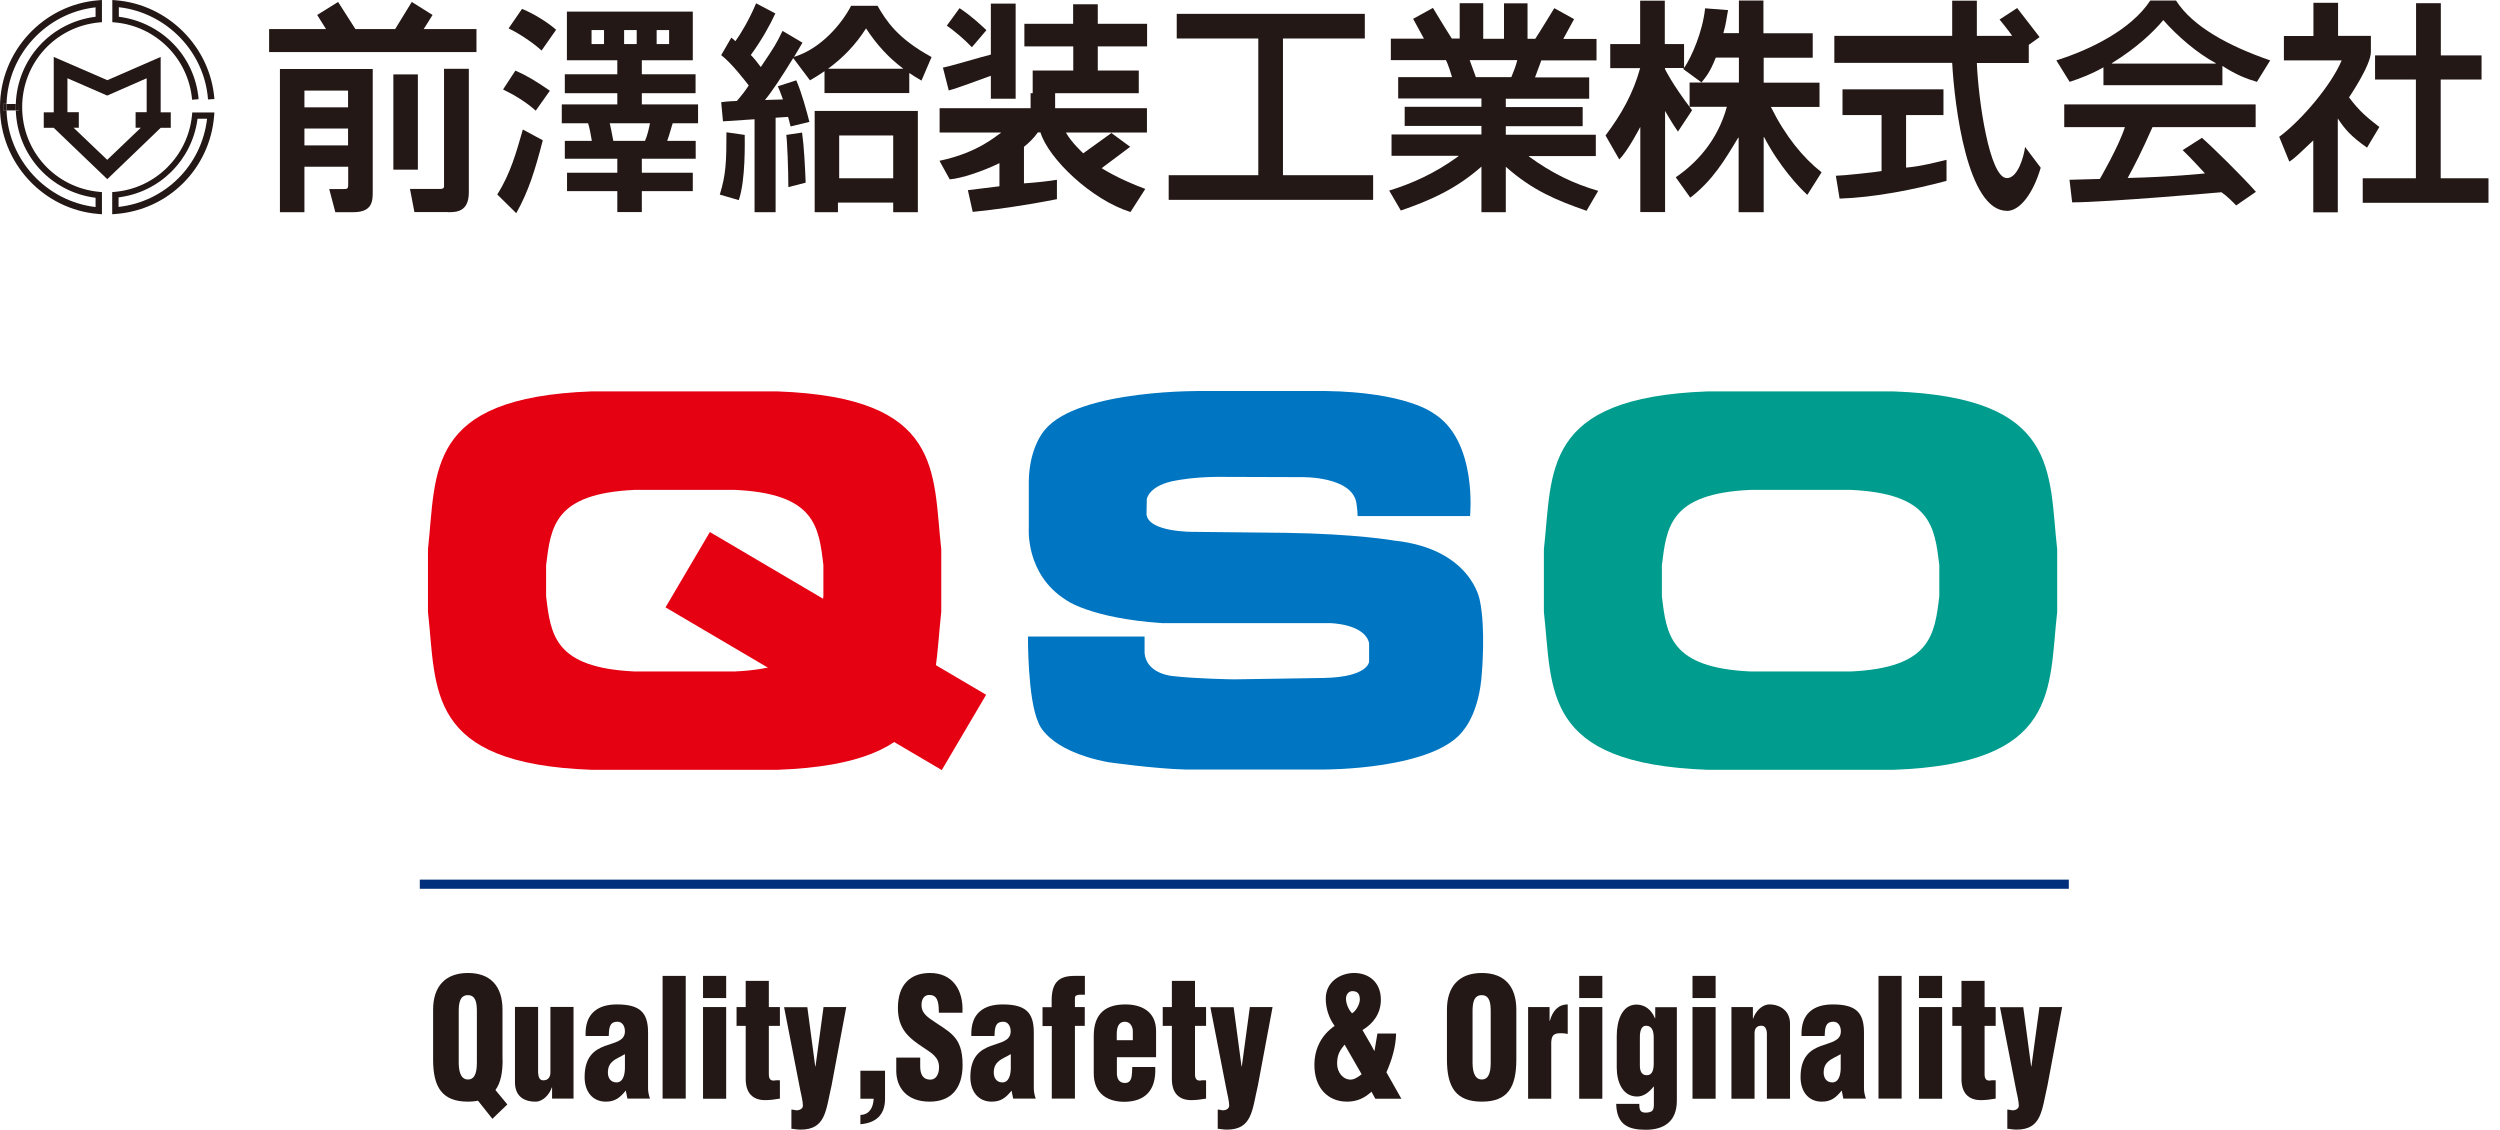 <svg width="135" height="61" viewBox="0 0 135 61" fill="none" xmlns="http://www.w3.org/2000/svg">
<g clip-path="url(#clip0_24_33331)">
<path d="M25.736 2.812H14.532V1.571H17.606L17.128 0.808L18.257 0.105L19.192 1.571H21.338L22.236 0.105L23.358 0.808L22.879 1.571H25.729V2.812M22.565 9.162H21.241V4.016H22.565V9.162ZM24.188 11.451H22.378L22.139 10.202H23.754C23.836 10.202 23.978 10.202 23.978 10.067V3.717H25.317V10.381C25.317 11.458 24.629 11.458 24.195 11.458M16.439 4.891V5.796H18.795V4.891H16.439ZM16.439 6.941V7.853H18.795V6.941H16.439ZM16.439 11.458H15.116V3.725H20.127V10.344C20.127 10.83 20.127 11.458 19.087 11.458H18.107L17.778 10.209H18.511C18.743 10.209 18.803 10.209 18.803 9.97V9.005H16.439V11.466" fill="#231815"/>
<path d="M29.244 2.73C28.833 2.348 28.085 1.832 27.464 1.533L28.189 0.479C28.952 0.793 29.693 1.301 30.029 1.608L29.244 2.73ZM28.937 5.983C28.414 5.512 27.785 5.131 27.165 4.832L27.83 3.814C28.436 4.076 28.885 4.345 29.693 4.899L28.93 5.976M31.944 1.623V2.378H32.617V1.623H31.944ZM33.702 1.623V2.378H34.382V1.623H33.702ZM35.459 1.623V2.378H36.132V1.623H35.459ZM32.924 6.656C32.961 6.769 33.058 7.285 33.118 7.606H34.831C34.973 7.277 35.04 6.941 35.1 6.656H32.924ZM34.659 11.451H33.335V10.321H30.62V9.327H33.335V8.571H30.5V7.606H31.959C31.914 7.33 31.839 6.903 31.757 6.656H30.336V5.639H33.335V5.033H30.5V4.009H33.335V3.253H30.613V0.628H37.411V3.253H34.659V4.009H37.561V5.033H34.659V5.639H37.695V6.656H36.327C36.289 6.739 36.132 7.352 36.028 7.606H37.568V8.571H34.659V9.327H37.411V10.321H34.659V11.451ZM27.883 11.518L26.851 10.501C27.569 9.379 27.89 8.19 28.234 6.993L29.311 7.576C28.885 9.222 28.541 10.329 27.875 11.518" fill="#231815"/>
<path d="M42.571 10.112C42.571 9.147 42.504 7.524 42.459 7.285L43.312 7.158C43.424 7.973 43.469 8.975 43.506 9.865L42.571 10.104M39.894 10.807L38.869 10.508C39.198 9.431 39.228 8.788 39.228 7.143L40.215 7.285C40.215 7.651 40.268 9.73 39.894 10.807ZM44.718 3.71H48.779C48.001 3.126 47.35 2.431 46.767 1.533C46.199 2.423 45.526 3.119 44.718 3.71ZM41.883 11.458H40.746V6.44C40.395 6.462 39.041 6.552 39.041 6.552L38.944 5.52C38.944 5.52 39.258 5.467 39.789 5.452C40.043 5.161 40.23 4.921 40.432 4.615C40.268 4.405 39.52 3.418 38.944 2.977L39.49 2.034C39.662 2.154 39.595 2.132 39.714 2.221C39.983 1.855 40.462 1.062 40.829 0.179L41.868 0.725C41.592 1.339 41.113 2.191 40.544 2.969C40.694 3.111 40.933 3.418 41.083 3.62C41.883 2.431 41.913 2.371 42.257 1.668L43.334 2.304C43.177 2.565 43.028 2.82 42.878 3.074C44.351 2.625 45.473 1.256 45.959 0.314H47.388C47.859 1.129 48.457 2.072 50.305 3.081L49.759 4.353C49.527 4.218 49.31 4.084 49.101 3.942V5.026H44.523V3.844C44.277 4.016 44.015 4.181 43.738 4.338L42.833 3.134C42.22 4.143 41.644 5.004 41.307 5.4C41.405 5.4 41.823 5.378 42.28 5.37C42.175 5.101 42.138 4.959 42.003 4.66L42.998 4.338C43.289 4.989 43.574 6.058 43.708 6.582L42.691 6.828C42.631 6.612 42.616 6.492 42.556 6.312L41.883 6.357V11.458ZM45.316 7.315V9.626H48.233V7.315H45.316ZM49.564 11.458H48.233V10.942H45.249V11.458H43.992V5.991H49.564V11.458Z" fill="#231815"/>
<path d="M52.482 2.55C52.07 2.117 51.569 1.698 51.128 1.384L51.816 0.441C52.496 0.89 53.02 1.399 53.267 1.63L52.482 2.55ZM54.845 5.333H53.506V4.091C52.953 4.286 51.681 4.772 51.233 4.884L50.918 3.65C51.39 3.56 52.908 3.096 53.506 2.947V0.194H54.845V5.333ZM57.56 7.158C57.844 7.681 58.495 8.279 58.495 8.279C58.495 8.279 59.624 7.472 60.021 7.18V7.158H57.552M61.053 11.451C58.936 10.792 56.617 8.564 56.184 7.15H56.042C55.832 7.457 55.548 7.726 55.294 7.928V9.902C55.944 9.858 56.633 9.783 57.074 9.708V10.755C55.249 11.114 53.768 11.316 52.526 11.443L52.265 10.269L53.97 10.059V8.81C53.05 9.259 51.913 9.633 51.285 9.686L50.731 8.683C52.841 8.242 53.805 7.315 54.045 7.18V7.158H50.739V5.841H55.653V5.033H55.765V3.807H57.956V2.506H55.316V1.286H57.949V0.232H59.28V1.286H61.943V2.506H59.28V3.807H61.494V5.033H56.977V5.841H61.935V7.158H60.013V7.18L61.03 7.928L59.489 9.08C59.489 9.08 60.365 9.656 61.846 10.202L61.045 11.451" fill="#231815"/>
<path d="M74.149 10.792H63.109V9.461H67.948V2.079H63.543V0.748H73.7V2.079H69.28V9.461H74.149V10.792Z" fill="#231815"/>
<path d="M79.361 3.246C79.421 3.403 79.653 4.031 79.698 4.166H81.612C81.724 3.889 81.859 3.56 81.934 3.246H79.353M81.321 11.458H79.997V8.997C78.643 10.194 77.259 10.815 75.644 11.368L75.016 10.291C76.212 9.925 77.476 9.371 78.755 8.436V8.414H75.143V7.262H79.997V6.799H75.853V5.766H79.997V5.318H75.502V4.166H78.411C78.374 4.031 78.202 3.478 78.082 3.246H75.105V2.087H76.893L76.309 1.017L77.379 0.426C77.379 0.426 77.992 1.451 78.396 2.079H78.823V0.172H80.094V2.094H81.216V0.179H82.487V2.094H82.906C83.228 1.601 83.931 0.441 83.931 0.441L85 1.032L84.417 2.102H86.212V3.261H83.228C83.19 3.403 82.936 4.031 82.891 4.181H85.816V5.333H81.313V5.781H85.464V6.814H81.313V7.277H86.174V8.429H82.562V8.451C83.804 9.349 84.925 9.902 86.302 10.306L85.673 11.383C84.088 10.83 82.772 10.299 81.313 9.005V11.473" fill="#231815"/>
<path d="M95.225 11.458H93.886V7.434H93.863C93.145 8.631 92.487 9.745 91.275 10.673L90.49 9.573C91.575 8.833 92.741 7.629 93.25 5.766H91.238V4.458H93.901V3.111H92.652C92.338 3.919 92.106 4.166 91.881 4.45L90.901 3.732L90.916 3.672H89.907V3.725C89.907 3.725 90.273 4.51 91.373 5.953L90.61 7.105C90.356 6.761 89.914 5.991 89.914 5.991V11.451H88.576V6.851C88.576 6.851 87.917 8.137 87.439 8.609L86.698 7.315C87.558 6.17 88.187 5.056 88.568 3.68H86.953V2.378H88.568V0.037H89.899V2.378H90.939V3.642H90.961C91.35 3.059 91.941 1.728 92.076 0.449L93.317 0.546C93.243 0.883 93.22 1.256 93.063 1.788H93.901V0.03H95.225V1.795H97.887V3.119H95.239V4.465H98.254V5.774H95.628C96.406 7.352 97.371 8.526 98.366 9.304L97.595 10.523C97.139 10.112 96.07 8.96 95.262 7.404H95.239V11.466" fill="#231815"/>
<path d="M99.338 10.725L99.136 9.491C99.57 9.484 101.41 9.282 101.604 9.237V6.215H99.495V4.824H104.947V6.215H102.928V9.05C103.713 8.99 104.633 8.743 105.112 8.631V9.768C103.339 10.239 101.223 10.665 99.338 10.725ZM108.365 11.383C106.241 11.383 105.546 5.737 105.418 3.396H99.054V1.937H105.418V0.037H106.75V1.937H108.642V1.915C108.515 1.713 107.976 1.055 107.976 1.055L108.926 0.434L110.138 2.004L109.554 2.423V3.403H106.75C106.825 5.333 107.423 9.618 108.373 9.618C108.986 9.618 109.308 8.362 109.353 7.935L110.198 9.057C109.794 10.441 109.083 11.391 108.365 11.391" fill="#231815"/>
<path d="M116.817 1.084C116.338 1.668 115.418 2.565 114.042 3.41V3.433H119.651V3.41C118.657 2.879 117.572 1.945 116.817 1.084ZM120.01 4.6H113.586V3.635C112.973 3.986 112.359 4.226 111.761 4.42L111.043 3.261C112.898 2.678 115.089 1.593 116.114 0.03H117.505C118.402 1.436 120.355 2.491 122.591 3.261L121.873 4.42C121.312 4.256 120.751 4.039 120.01 3.56V4.6ZM120.758 11.099C120.586 10.92 120.257 10.583 119.958 10.381C119.958 10.381 113.735 10.927 111.896 10.927L111.753 9.708L113.391 9.663C113.391 9.663 114.394 7.95 114.745 6.866H111.469V5.639H121.805V6.866H116.234C115.643 8.205 115.269 8.923 114.895 9.611C117.385 9.551 119.068 9.364 119.068 9.364C119.068 9.364 118.328 8.549 117.864 8.107L118.904 7.442C119.517 7.98 121.117 9.558 121.82 10.359L120.766 11.084" fill="#231815"/>
<path d="M134.378 10.95H127.587V9.626H130.459V4.293H128.253V2.992H130.467V0.172H131.805V2.992H134.004V4.293H131.798V9.626H134.378V10.95ZM126.241 11.466H124.917V7.584C124.221 8.227 123.922 8.549 123.623 8.728L123.077 7.389C124.289 6.492 125.904 4.577 126.45 3.261H123.331V1.945H124.925V0.15H126.256V1.937H128.028V2.805C128.028 3.53 126.847 5.258 126.847 5.258C127.408 6.006 127.811 6.335 128.485 6.858L127.819 7.973C126.914 7.337 126.6 6.941 126.241 6.395V11.466Z" fill="#231815"/>
<path d="M10.666 6.417C10.374 8.646 8.624 10.381 6.403 10.658V11.174C8.923 10.89 10.89 8.93 11.182 6.41H10.666M6.059 11.57V10.374L6.216 10.359C8.407 10.157 10.15 8.422 10.367 6.23L10.382 6.073H11.578L11.563 6.26C11.331 9.11 9.095 11.338 6.246 11.555L6.059 11.57Z" fill="#231815"/>
<path d="M0.352 5.961C0.441 8.638 2.506 10.867 5.161 11.181V10.68C2.752 10.374 0.935 8.392 0.853 5.961H1.025V5.617H0.853C0.935 3.186 2.752 1.204 5.161 0.905V0.396C2.506 0.696 0.434 2.932 0.352 5.609H0.172V5.953H0.352M5.505 11.57L5.318 11.555C2.333 11.316 0 8.781 0 5.781C0 2.782 2.333 0.247 5.318 0.015L5.505 0V1.197L5.348 1.212C2.984 1.436 1.197 3.403 1.197 5.789C1.197 8.175 2.984 10.134 5.348 10.359L5.505 10.374V11.57Z" fill="#231815"/>
<path d="M10.373 5.385C10.179 3.171 8.429 1.414 6.222 1.212L6.065 1.197V0L6.252 0.015C9.072 0.239 11.361 2.528 11.578 5.348L11.233 5.37C11.039 2.782 8.982 0.681 6.417 0.389V0.905C8.721 1.197 10.523 3.022 10.725 5.355L10.381 5.385" fill="#231815"/>
<path d="M0.852 5.961H0.352C0.352 5.901 0.352 5.849 0.352 5.789C0.352 5.729 0.352 5.669 0.352 5.617H0.852C0.852 5.677 0.852 5.729 0.852 5.789C0.852 5.849 0.852 5.901 0.852 5.961Z" fill="#231815"/>
<path d="M0.351 5.961H0.172V5.617H0.351C0.351 5.677 0.351 5.729 0.351 5.789C0.351 5.849 0.351 5.901 0.351 5.961ZM1.024 5.961H0.852C0.852 5.901 0.852 5.849 0.852 5.789C0.852 5.729 0.852 5.669 0.852 5.617H1.024V5.961Z" fill="#231815"/>
<path d="M3.971 6.896L5.789 8.631L7.606 6.896H7.322V6.058H7.92V4.226L5.789 5.161L3.642 4.226V6.058H4.256V6.896H3.971ZM5.789 9.671L2.902 6.903H2.363V6.066H2.902V3.074L5.796 4.33L8.676 3.074V6.066H9.222V6.903H8.676L5.789 9.678" fill="#231815"/>
<path d="M24.771 57.35C24.771 57.732 24.824 58.293 25.272 58.293C25.721 58.293 25.751 57.724 25.751 57.35V54.628C25.751 54.224 25.721 53.738 25.265 53.738C24.809 53.738 24.771 54.224 24.771 54.628V57.35ZM27.142 57.215C27.142 57.926 27.038 58.472 26.753 58.861L27.396 59.639L26.589 60.417L25.811 59.437C25.729 59.452 25.646 59.467 25.557 59.474C25.467 59.482 25.377 59.489 25.272 59.489C23.874 59.489 23.388 58.711 23.388 57.215V54.523C23.388 53.252 24.061 52.541 25.272 52.541C26.484 52.541 27.135 53.252 27.135 54.523V57.215H27.142Z" fill="#231815"/>
<path d="M29.812 59.332V58.719H29.797C29.677 59.1 29.318 59.489 28.922 59.489C28.197 59.489 27.808 59.115 27.808 58.442V54.373H29.057V57.919C29.072 58.151 29.124 58.352 29.363 58.337C29.58 58.33 29.722 58.18 29.722 57.919V54.373H30.971V59.325H29.812V59.332Z" fill="#231815"/>
<path d="M33.746 56.924C33.492 57.073 33.275 57.156 33.117 57.283C32.961 57.41 32.826 57.582 32.826 57.919C32.826 58.225 32.99 58.45 33.289 58.45C33.656 58.45 33.738 58.016 33.746 57.702V56.924ZM33.791 58.891C33.477 59.28 33.207 59.489 32.714 59.489C32.003 59.489 31.569 58.951 31.569 58.165C31.569 57.044 32.115 56.692 32.661 56.483C33.207 56.281 33.746 56.221 33.746 55.69C33.746 55.413 33.604 55.174 33.349 55.174C32.893 55.174 32.893 55.525 32.871 55.944H31.622C31.599 55.323 31.764 54.897 32.07 54.628C32.377 54.351 32.811 54.239 33.312 54.239C34.546 54.239 34.995 54.665 34.995 55.75V58.779C34.995 58.966 35.04 59.153 35.099 59.325H33.88L33.791 58.883V58.891Z" fill="#231815"/>
<path d="M37.029 52.698H35.78V59.325H37.029V52.698Z" fill="#231815"/>
<path d="M37.964 54.381H39.213V59.332H37.964V54.381ZM37.964 52.698H39.213V53.895H37.964V52.698Z" fill="#231815"/>
<path d="M39.774 55.398V54.381H40.268V52.967H41.517V54.381H42.115V55.398H41.517V58.008C41.517 58.292 41.629 58.352 41.794 58.352C41.936 58.322 41.981 58.337 42.115 58.337V59.325C41.846 59.37 41.592 59.407 41.315 59.407C40.642 59.407 40.268 59.018 40.268 58.263V55.398H39.774Z" fill="#231815"/>
<path d="M44.023 57.582H44.038L44.471 54.381H45.698L44.905 58.614C44.591 59.96 44.599 61 43.23 61C43.013 61 42.863 60.955 42.736 60.955V59.916C42.811 59.923 42.901 59.931 42.976 59.953C43.11 59.975 43.357 59.901 43.357 59.706C43.357 59.474 43.26 59.093 43.215 58.868L42.34 54.388H43.596L44.023 57.59V57.582Z" fill="#231815"/>
<path d="M46.468 60.207C46.693 60.2 46.865 60.11 46.977 59.96C47.104 59.811 47.164 59.586 47.179 59.332H46.461V57.821H47.792V59.34C47.792 60.26 47.231 60.648 46.461 60.708V60.207H46.468Z" fill="#231815"/>
<path d="M49.691 57.111V57.582C49.691 57.964 49.803 58.3 50.245 58.3C50.566 58.3 50.709 57.971 50.709 57.634C50.709 57.081 50.297 56.864 49.938 56.617C49.512 56.34 49.153 56.086 48.891 55.75C48.637 55.413 48.487 55.009 48.487 54.426C48.487 53.177 49.153 52.541 50.222 52.541C51.426 52.541 52.04 53.446 51.972 54.688H50.701C50.686 54.299 50.701 53.768 50.245 53.73C49.961 53.7 49.796 53.88 49.766 54.172C49.729 54.568 49.908 54.77 50.185 54.987C50.701 55.361 51.15 55.585 51.471 55.922C51.793 56.258 51.98 56.7 51.98 57.507C51.98 58.779 51.352 59.489 50.2 59.489C48.936 59.489 48.398 58.696 48.398 57.821V57.111H49.676H49.691Z" fill="#231815"/>
<path d="M54.583 56.924C54.329 57.073 54.112 57.156 53.955 57.283C53.798 57.41 53.663 57.582 53.663 57.919C53.663 58.225 53.828 58.45 54.127 58.45C54.494 58.45 54.576 58.016 54.583 57.702V56.924ZM54.628 58.891C54.314 59.28 54.045 59.489 53.551 59.489C52.841 59.489 52.399 58.951 52.399 58.165C52.399 57.044 52.945 56.692 53.491 56.483C54.037 56.281 54.576 56.221 54.576 55.69C54.576 55.413 54.434 55.174 54.179 55.174C53.723 55.174 53.723 55.525 53.701 55.944H52.452C52.429 55.323 52.594 54.897 52.901 54.628C53.207 54.351 53.641 54.239 54.142 54.239C55.376 54.239 55.825 54.665 55.825 55.75V58.779C55.825 58.966 55.87 59.153 55.93 59.325H54.711L54.621 58.883L54.628 58.891Z" fill="#231815"/>
<path d="M56.797 55.406H56.296V54.388H56.789V53.955C56.812 53.005 57.223 52.698 58.031 52.698H58.584V53.715H58.315C58.173 53.715 58.046 53.76 58.046 53.88V54.381H58.577V55.398H58.046V59.325H56.797V55.398V55.406Z" fill="#231815"/>
<path d="M61.172 56.161V55.675C61.172 55.495 61.067 55.174 60.745 55.174C60.394 55.174 60.304 55.495 60.304 55.839V56.169H61.172V56.161ZM60.312 57.088V57.956C60.312 58.233 60.424 58.457 60.7 58.48C61.164 58.51 61.119 58.038 61.142 57.619H62.383C62.443 58.891 61.83 59.474 60.745 59.497C59.848 59.504 59.062 59.093 59.062 57.956V55.937C59.062 54.665 59.781 54.246 60.745 54.239C61.62 54.231 62.428 54.605 62.428 55.675V57.088H60.312Z" fill="#231815"/>
<path d="M62.787 55.398V54.381H63.281V52.967H64.53V54.381H65.128V55.398H64.53V58.008C64.53 58.292 64.642 58.352 64.806 58.352C64.949 58.322 64.993 58.337 65.128 58.337V59.325C64.859 59.37 64.605 59.407 64.328 59.407C63.655 59.407 63.281 59.018 63.281 58.263V55.398H62.787Z" fill="#231815"/>
<path d="M67.043 57.582H67.058L67.492 54.381H68.719L67.926 58.614C67.612 59.96 67.619 61 66.25 61C66.034 61 65.884 60.955 65.757 60.955V59.916C65.832 59.923 65.921 59.931 65.996 59.953C66.131 59.975 66.377 59.901 66.377 59.706C66.377 59.474 66.28 59.093 66.235 58.868L65.36 54.388H66.617L67.043 57.59V57.582Z" fill="#231815"/>
<path d="M72.683 53.925C72.683 54.209 72.832 54.538 73.012 54.718C73.214 54.605 73.431 54.231 73.431 53.977C73.431 53.67 73.311 53.521 73.027 53.521C72.825 53.521 72.683 53.708 72.683 53.925ZM72.608 56.408C72.331 56.744 72.204 56.976 72.204 57.44C72.204 57.904 72.518 58.3 72.937 58.3C73.147 58.292 73.356 58.15 73.528 58.008L72.608 56.408ZM74.059 58.951C73.677 59.31 73.251 59.489 72.743 59.489C71.688 59.489 70.978 58.726 70.978 57.515C70.978 56.595 71.381 55.877 72.07 55.398C71.77 54.987 71.591 54.471 71.591 53.925C71.591 52.997 72.406 52.541 73.124 52.541C73.902 52.541 74.567 53.027 74.567 53.985C74.567 54.74 74.141 55.286 73.573 55.623C73.782 55.996 74.014 56.363 74.209 56.744H74.224C74.283 56.415 74.336 56.109 74.381 55.809H75.39C75.375 56.542 75.151 57.26 74.867 57.904L75.674 59.332H74.268L74.059 58.951Z" fill="#231815"/>
<path d="M80.498 54.628C80.498 54.224 80.468 53.738 80.012 53.738C79.556 53.738 79.518 54.224 79.518 54.628V57.35C79.518 57.732 79.571 58.292 80.019 58.292C80.468 58.292 80.498 57.724 80.498 57.35V54.628ZM81.882 57.215C81.882 58.711 81.418 59.489 80.019 59.489C78.621 59.489 78.135 58.711 78.135 57.215V54.523C78.135 53.252 78.808 52.541 80.019 52.541C81.231 52.541 81.882 53.252 81.882 54.523V57.215Z" fill="#231815"/>
<path d="M83.677 54.381V55.129H83.692C83.834 54.598 84.141 54.239 84.657 54.239V55.832C84.529 55.802 84.402 55.794 84.283 55.794C83.931 55.794 83.789 55.877 83.767 56.281V59.332H82.518V54.381H83.677Z" fill="#231815"/>
<path d="M85.277 54.381H86.526V59.332H85.277V54.381ZM85.277 52.698H86.526V53.895H85.277V52.698Z" fill="#231815"/>
<path d="M88.553 57.53C88.553 57.806 88.628 58.061 88.92 58.061C89.256 58.061 89.301 57.717 89.301 57.417V56.049C89.301 55.712 89.227 55.391 88.89 55.391C88.553 55.391 88.546 55.869 88.553 56.124V57.53ZM88.523 59.609C88.523 59.953 88.568 60.102 88.935 60.08C89.197 60.05 89.301 59.99 89.309 59.676V58.674H89.294C89.04 59.003 88.74 59.212 88.404 59.212C87.618 59.212 87.304 58.42 87.304 57.657V55.944C87.304 55.166 87.559 54.246 88.381 54.246C88.815 54.261 89.159 54.493 89.369 54.987H89.383V54.388H90.55V59.437C90.55 60.596 89.81 61.008 88.875 61.008C87.94 61.008 87.304 60.753 87.274 59.609H88.523Z" fill="#231815"/>
<path d="M91.395 54.381H92.644V59.332H91.395V54.381ZM91.395 52.698H92.644V53.895H91.395V52.698Z" fill="#231815"/>
<path d="M94.656 54.381V55.002H94.671C94.791 54.62 95.15 54.239 95.546 54.239C96.137 54.239 96.661 54.598 96.661 55.271V59.332H95.412V55.794C95.397 55.563 95.314 55.368 95.083 55.391C94.866 55.398 94.746 55.54 94.746 55.794V59.332H93.497V54.381H94.656Z" fill="#231815"/>
<path d="M99.398 56.924C99.144 57.073 98.927 57.156 98.77 57.283C98.613 57.41 98.478 57.582 98.478 57.919C98.478 58.225 98.643 58.45 98.942 58.45C99.309 58.45 99.391 58.016 99.398 57.702V56.924ZM99.451 58.891C99.137 59.28 98.867 59.489 98.374 59.489C97.663 59.489 97.23 58.951 97.23 58.165C97.23 57.044 97.775 56.692 98.322 56.483C98.86 56.281 99.406 56.221 99.406 55.69C99.406 55.413 99.264 55.174 99.01 55.174C98.553 55.174 98.553 55.525 98.531 55.944H97.282C97.259 55.323 97.424 54.897 97.731 54.628C98.037 54.351 98.471 54.239 98.972 54.239C100.206 54.239 100.655 54.665 100.655 55.75V58.779C100.655 58.966 100.7 59.153 100.76 59.325H99.54L99.451 58.883V58.891Z" fill="#231815"/>
<path d="M102.688 52.698H101.439V59.325H102.688V52.698Z" fill="#231815"/>
<path d="M103.624 54.381H104.873V59.332H103.624V54.381ZM103.624 52.698H104.873V53.895H103.624V52.698Z" fill="#231815"/>
<path d="M105.426 55.398V54.381H105.919V52.967H107.168V54.381H107.767V55.398H107.168V58.008C107.168 58.292 107.281 58.352 107.445 58.352C107.587 58.322 107.632 58.337 107.767 58.337V59.325C107.498 59.37 107.243 59.407 106.966 59.407C106.293 59.407 105.919 59.018 105.919 58.263V55.398H105.426Z" fill="#231815"/>
<path d="M109.682 57.582H109.697L110.131 54.381H111.357L110.564 58.614C110.25 59.96 110.258 61 108.889 61C108.672 61 108.523 60.955 108.395 60.955V59.916C108.478 59.923 108.56 59.931 108.642 59.953C108.777 59.975 109.016 59.901 109.016 59.706C109.016 59.474 108.919 59.093 108.874 58.868L107.999 54.388H109.256L109.682 57.59V57.582Z" fill="#231815"/>
<path d="M111.716 47.5H22.669V47.994H111.716V47.5Z" fill="#002F7C"/>
<path d="M44.463 32.198C44.209 34.285 44.015 36.057 39.692 36.259H34.262C29.939 36.057 29.737 34.285 29.49 32.198V30.515C29.744 28.428 29.939 26.656 34.262 26.454H39.692C44.015 26.656 44.217 28.428 44.463 30.515V32.198ZM41.995 21.136H31.943C22.961 21.465 23.574 25.466 23.11 29.662V33.043C23.581 37.239 22.968 41.24 31.943 41.569H41.995C50.978 41.24 50.357 37.239 50.828 33.043V29.662C50.357 25.466 50.97 21.465 41.995 21.136Z" fill="#E50012"/>
<path d="M38.333 28.73L35.938 32.797L50.856 41.584L53.251 37.518L38.333 28.73Z" fill="#E50012"/>
<path d="M104.723 32.198C104.469 34.285 104.267 36.057 99.951 36.259H94.514C90.191 36.057 89.989 34.285 89.742 32.198V30.515C89.997 28.428 90.191 26.656 94.514 26.454H99.951C104.274 26.656 104.469 28.428 104.723 30.515V32.198ZM102.255 21.136H92.203C83.221 21.465 83.841 25.466 83.37 29.662V33.043C83.841 37.239 83.228 41.24 92.203 41.569H102.255C111.237 41.24 110.617 37.239 111.088 33.043V29.662C110.617 25.466 111.23 21.465 102.255 21.136Z" fill="#009C8D"/>
<path d="M79.383 27.867C79.383 27.867 79.802 23.776 77.394 22.31C77.394 22.31 75.95 21.174 71.553 21.114H65.076C65.076 21.114 58.217 20.986 56.407 23.23C56.407 23.23 55.577 24.135 55.555 25.997V28.496C55.555 28.496 55.353 30.994 57.544 32.385C57.544 32.385 58.831 33.38 62.757 33.649H71.822C71.822 33.649 73.692 33.679 73.931 34.726V35.735C73.931 35.735 73.886 36.573 71.441 36.611L66.624 36.685C66.624 36.685 64.62 36.655 63.385 36.513C63.385 36.513 61.905 36.438 61.807 35.249V34.374H55.51C55.51 34.374 55.487 37.747 56.071 39.011C56.071 39.011 56.49 40.515 59.84 41.158C59.84 41.158 62.308 41.509 64.006 41.554H71.47C71.47 41.554 77.588 41.584 79.084 39.355C79.084 39.355 79.885 38.435 80.019 36.356C80.019 36.356 80.236 33.925 79.907 32.407C79.907 32.407 79.458 29.64 75.292 29.191C75.292 29.191 73.228 28.825 69.376 28.772L64.44 28.72C64.44 28.72 62.009 28.75 61.912 27.77L61.927 26.955C61.927 26.955 62.024 26.184 63.557 25.938C63.557 25.938 64.477 25.758 65.726 25.751L70.311 25.766C70.311 25.766 72.996 25.713 73.243 27.149C73.243 27.149 73.31 27.568 73.31 27.867H79.368H79.383Z" fill="#0075C1"/>
</g>
<defs>
<clipPath id="clip0_24_33331">
<rect width="134.378" height="61" fill="white"/>
</clipPath>
</defs>
</svg>
